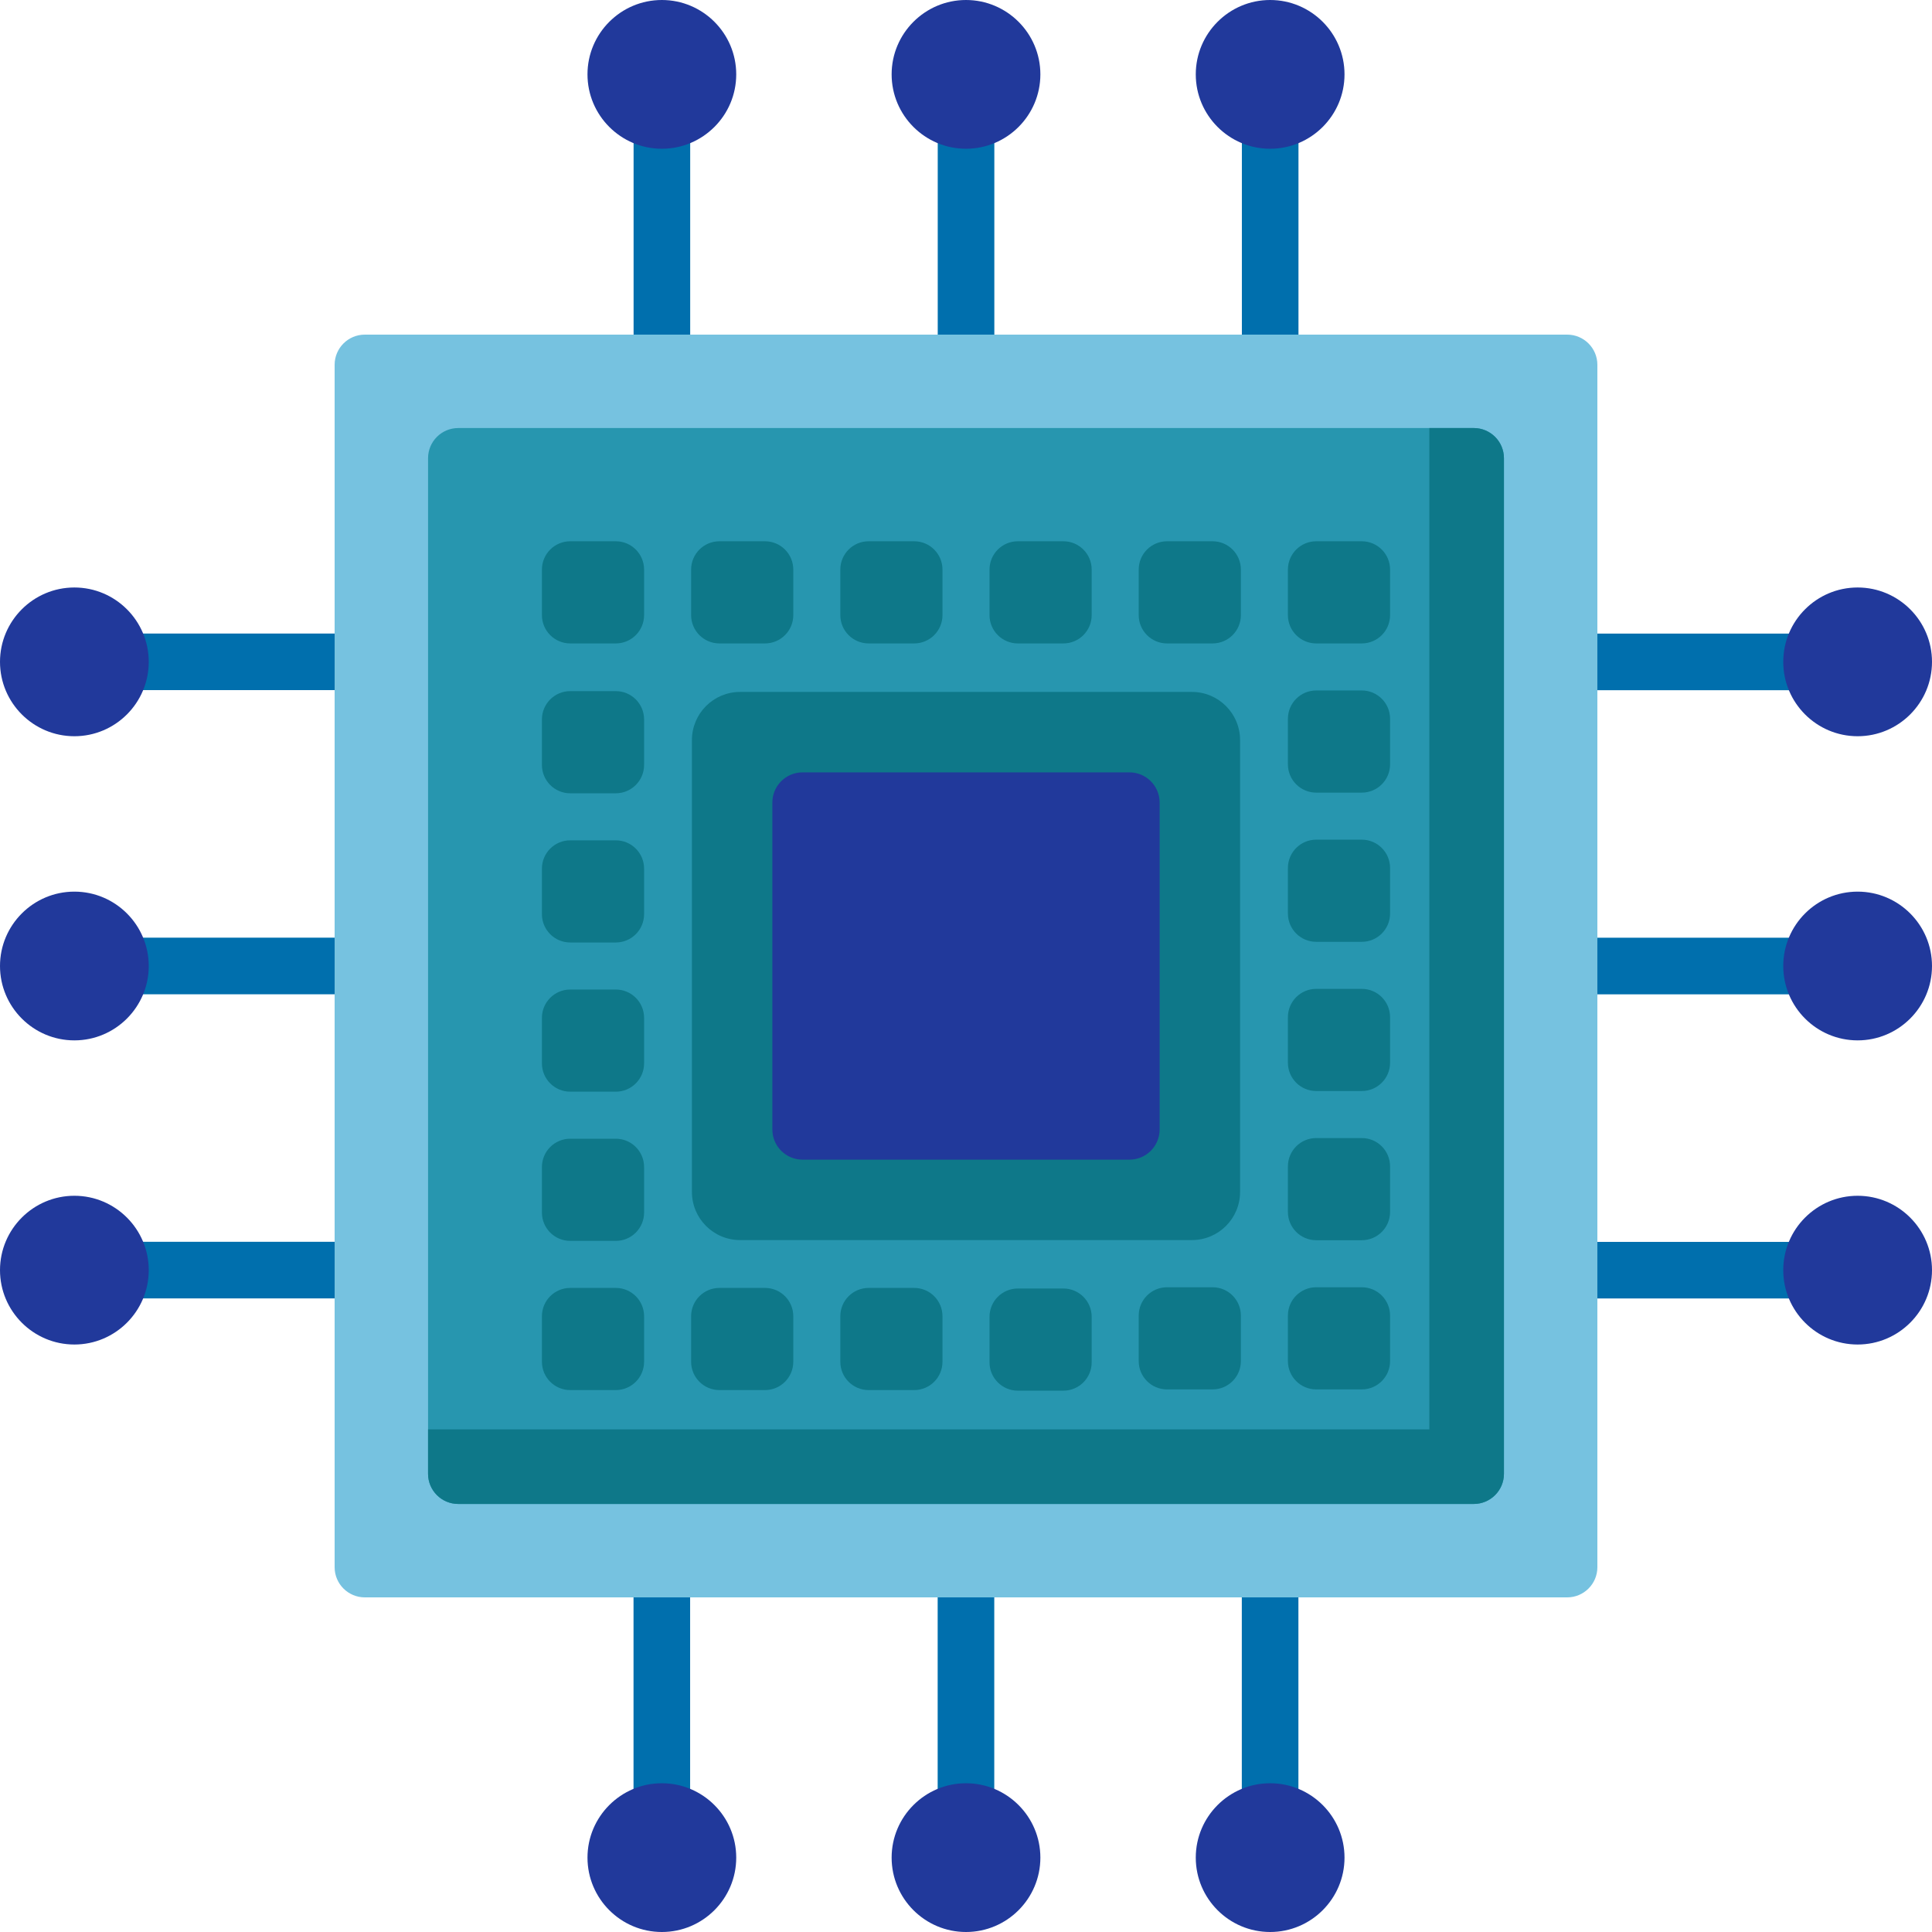 <?xml version="1.0" encoding="iso-8859-1"?>
<!-- Generator: Adobe Illustrator 19.0.0, SVG Export Plug-In . SVG Version: 6.00 Build 0)  -->
<svg version="1.1" id="Capa_1" xmlns="http://www.w3.org/2000/svg" xmlns:xlink="http://www.w3.org/1999/xlink" x="0px" y="0px"
	 viewBox="0 0 512 512" style="enable-background:new 0 0 512 512;" xml:space="preserve">
<path style="fill:#006FAD;" d="M256.009,96.181c-4.142,0-7.5-3.357-7.5-7.5V19.667c0-4.143,3.358-7.5,7.5-7.5s7.5,3.357,7.5,7.5
	v69.014C263.509,92.823,260.151,96.181,256.009,96.181z"/>
<path style="fill:#21399B;" d="M256,39.42c-10.868,0-19.709-8.842-19.709-19.71S245.132,0,256,0c10.868,0,19.709,8.842,19.709,19.71
	S266.868,39.42,256,39.42z"/>
<path style="fill:#006FAD;" d="M336.609,96.181c-4.142,0-7.5-3.357-7.5-7.5V19.667c0-4.143,3.358-7.5,7.5-7.5s7.5,3.357,7.5,7.5
	v69.014C344.109,92.823,340.751,96.181,336.609,96.181z"/>
<path style="fill:#21399B;" d="M336.601,39.42c-10.868,0-19.709-8.842-19.709-19.71S325.733,0,336.601,0s19.709,8.842,19.709,19.71
	S347.468,39.42,336.601,39.42z"/>
<path style="fill:#006FAD;" d="M175.408,96.181c-4.142,0-7.5-3.357-7.5-7.5V19.667c0-4.143,3.358-7.5,7.5-7.5s7.5,3.357,7.5,7.5
	v69.014C182.908,92.823,179.55,96.181,175.408,96.181z"/>
<path style="fill:#21399B;" d="M175.399,39.42c-10.868,0-19.709-8.842-19.709-19.71S164.532,0,175.399,0s19.709,8.842,19.709,19.71
	S186.267,39.42,175.399,39.42z"/>
<path style="fill:#006FAD;" d="M255.991,499.834c-4.142,0-7.5-3.357-7.5-7.5V423.32c0-4.143,3.358-7.5,7.5-7.5s7.5,3.357,7.5,7.5
	v69.014C263.491,496.477,260.133,499.834,255.991,499.834z"/>
<path style="fill:#21399B;" d="M256,512c-10.868,0-19.709-8.842-19.709-19.709c0-10.868,8.842-19.71,19.709-19.71
	s19.709,8.842,19.709,19.71C275.709,503.158,266.868,512,256,512z"/>
<path style="fill:#006FAD;" d="M175.391,499.834c-4.142,0-7.5-3.357-7.5-7.5V423.32c0-4.143,3.358-7.5,7.5-7.5s7.5,3.357,7.5,7.5
	v69.014C182.891,496.477,179.533,499.834,175.391,499.834z"/>
<path style="fill:#21399B;" d="M175.399,512c-10.868,0-19.709-8.842-19.709-19.709c0-10.868,8.842-19.71,19.709-19.71
	s19.709,8.842,19.709,19.71C195.109,503.158,186.267,512,175.399,512z"/>
<path style="fill:#006FAD;" d="M336.592,499.834c-4.142,0-7.5-3.357-7.5-7.5V423.32c0-4.143,3.358-7.5,7.5-7.5s7.5,3.357,7.5,7.5
	v69.014C344.092,496.477,340.734,499.834,336.592,499.834z"/>
<path style="fill:#21399B;" d="M336.601,512c-10.868,0-19.709-8.842-19.709-19.709c0-10.868,8.842-19.71,19.709-19.71
	s19.709,8.842,19.709,19.71C356.31,503.158,347.468,512,336.601,512z"/>
<path style="fill:#006FAD;" d="M492.333,263.509H423.32c-4.142,0-7.5-3.357-7.5-7.5s3.358-7.5,7.5-7.5h69.013
	c4.142,0,7.5,3.357,7.5,7.5S496.475,263.509,492.333,263.509z"/>
<path style="fill:#21399B;" d="M492.291,275.71c-10.868,0-19.709-8.842-19.709-19.71c0-10.867,8.842-19.709,19.709-19.709
	S512,245.133,512,256C512,266.868,503.158,275.71,492.291,275.71z"/>
<path style="fill:#006FAD;" d="M492.333,344.109H423.32c-4.142,0-7.5-3.357-7.5-7.5s3.358-7.5,7.5-7.5h69.013
	c4.142,0,7.5,3.357,7.5,7.5S496.475,344.109,492.333,344.109z"/>
<path style="fill:#21399B;" d="M492.291,356.311c-10.868,0-19.709-8.842-19.709-19.709c0-10.868,8.842-19.71,19.709-19.71
	S512,325.733,512,336.602C512,347.469,503.158,356.311,492.291,356.311z"/>
<path style="fill:#006FAD;" d="M492.333,182.908H423.32c-4.142,0-7.5-3.357-7.5-7.5s3.358-7.5,7.5-7.5h69.013
	c4.142,0,7.5,3.357,7.5,7.5S496.475,182.908,492.333,182.908z"/>
<path style="fill:#21399B;" d="M492.291,195.109c-10.868,0-19.709-8.842-19.709-19.71c0-10.867,8.842-19.709,19.709-19.709
	S512,164.532,512,175.399C512,186.268,503.158,195.109,492.291,195.109z"/>
<path style="fill:#006FAD;" d="M88.68,263.492H19.667c-4.142,0-7.5-3.357-7.5-7.5s3.358-7.5,7.5-7.5H88.68
	c4.142,0,7.5,3.357,7.5,7.5S92.822,263.492,88.68,263.492z"/>
<path style="fill:#21399B;" d="M19.709,275.71C8.842,275.71,0,266.868,0,256c0-10.867,8.842-19.709,19.709-19.709
	s19.71,8.842,19.71,19.709C39.419,266.868,30.577,275.71,19.709,275.71z"/>
<path style="fill:#006FAD;" d="M88.68,182.892H19.667c-4.142,0-7.5-3.357-7.5-7.5s3.358-7.5,7.5-7.5H88.68
	c4.142,0,7.5,3.357,7.5,7.5S92.822,182.892,88.68,182.892z"/>
<path style="fill:#21399B;" d="M19.709,195.109C8.842,195.109,0,186.268,0,175.399c0-10.867,8.842-19.709,19.709-19.709
	s19.709,8.842,19.709,19.709C39.419,186.268,30.577,195.109,19.709,195.109z"/>
<path style="fill:#006FAD;" d="M88.68,344.093H19.667c-4.142,0-7.5-3.357-7.5-7.5s3.358-7.5,7.5-7.5H88.68
	c4.142,0,7.5,3.357,7.5,7.5S92.822,344.093,88.68,344.093z"/>
<path style="fill:#21399B;" d="M19.709,356.311C8.842,356.311,0,347.469,0,336.602c0-10.868,8.842-19.71,19.709-19.71
	s19.709,8.842,19.709,19.71C39.419,347.469,30.577,356.311,19.709,356.311z"/>
<path style="fill:#76C2E0;" d="M415.32,423.321H96.68c-4.418,0-8-3.582-8-8V96.68c0-4.418,3.582-8,8-8h318.64c4.418,0,8,3.582,8,8
	v318.64C423.32,419.739,419.738,423.321,415.32,423.321z"/>
<path style="fill:#2796AF;" d="M398.56,121.435v269.13c0,4.42-3.58,8-8,8H121.44c-4.42,0-8-3.58-8-8v-269.13c0-4.42,3.58-8,8-8
	h269.12C394.98,113.435,398.56,117.015,398.56,121.435z"/>
<g>
	<path style="fill:#0E7889;" d="M398.56,121.435v269.13c0,4.42-3.58,8-8,8H121.44c-4.42,0-8-3.58-8-8v-11.77h265.35v-265.36h11.77
		C394.98,113.435,398.56,117.015,398.56,121.435z"/>
	<path style="fill:#0E7889;" d="M315.869,328.633H196.131c-7.049,0-12.764-5.715-12.764-12.764V196.132
		c0-7.049,5.715-12.764,12.764-12.764h119.738c7.049,0,12.764,5.715,12.764,12.764V315.87
		C328.633,322.919,322.918,328.633,315.869,328.633z"/>
</g>
<path style="fill:#21399B;" d="M299.317,307.318h-86.634c-4.418,0-8-3.582-8-8v-86.634c0-4.418,3.582-8,8-8h86.634
	c4.418,0,8,3.582,8,8v86.634C307.317,303.736,303.735,307.318,299.317,307.318z"/>
<g>
	<path style="fill:#0E7889;" d="M163.19,170.515h-12.074c-4.142,0-7.5-3.357-7.5-7.5v-12.073c0-4.143,3.358-7.5,7.5-7.5h12.074
		c4.142,0,7.5,3.357,7.5,7.5v12.073C170.69,167.158,167.332,170.515,163.19,170.515z"/>
	<path style="fill:#0E7889;" d="M202.729,170.515h-12.073c-4.142,0-7.5-3.357-7.5-7.5v-12.073c0-4.143,3.358-7.5,7.5-7.5h12.073
		c4.142,0,7.5,3.357,7.5,7.5v12.073C210.229,167.158,206.871,170.515,202.729,170.515z"/>
	<path style="fill:#0E7889;" d="M242.267,170.515h-12.073c-4.142,0-7.5-3.357-7.5-7.5v-12.073c0-4.143,3.358-7.5,7.5-7.5h12.073
		c4.142,0,7.5,3.357,7.5,7.5v12.073C249.767,167.158,246.409,170.515,242.267,170.515z"/>
	<path style="fill:#0E7889;" d="M281.806,170.515h-12.073c-4.142,0-7.5-3.357-7.5-7.5v-12.073c0-4.143,3.358-7.5,7.5-7.5h12.073
		c4.142,0,7.5,3.357,7.5,7.5v12.073C289.306,167.158,285.948,170.515,281.806,170.515z"/>
	<path style="fill:#0E7889;" d="M321.345,170.515h-12.073c-4.142,0-7.5-3.357-7.5-7.5v-12.073c0-4.143,3.358-7.5,7.5-7.5h12.073
		c4.142,0,7.5,3.357,7.5,7.5v12.073C328.845,167.158,325.487,170.515,321.345,170.515z"/>
	<path style="fill:#0E7889;" d="M360.884,170.515H348.81c-4.142,0-7.5-3.357-7.5-7.5v-12.073c0-4.143,3.358-7.5,7.5-7.5h12.074
		c4.142,0,7.5,3.357,7.5,7.5v12.073C368.384,167.158,365.026,170.515,360.884,170.515z"/>
	<path style="fill:#0E7889;" d="M163.19,368.384h-12.074c-4.142,0-7.5-3.357-7.5-7.5v-12.073c0-4.143,3.358-7.5,7.5-7.5h12.074
		c4.142,0,7.5,3.357,7.5,7.5v12.073C170.69,365.026,167.332,368.384,163.19,368.384z"/>
	<path style="fill:#0E7889;" d="M202.729,368.384h-12.073c-4.142,0-7.5-3.357-7.5-7.5v-12.073c0-4.143,3.358-7.5,7.5-7.5h12.073
		c4.142,0,7.5,3.357,7.5,7.5v12.073C210.229,365.026,206.871,368.384,202.729,368.384z"/>
	<path style="fill:#0E7889;" d="M242.267,368.384h-12.073c-4.142,0-7.5-3.357-7.5-7.5v-12.073c0-4.143,3.358-7.5,7.5-7.5h12.073
		c4.142,0,7.5,3.357,7.5,7.5v12.073C249.767,365.026,246.409,368.384,242.267,368.384z"/>
	<path style="fill:#0E7889;" d="M281.806,368.542h-12.073c-4.142,0-7.5-3.357-7.5-7.5v-12.073c0-4.143,3.358-7.5,7.5-7.5h12.073
		c4.142,0,7.5,3.357,7.5,7.5v12.073C289.306,365.185,285.948,368.542,281.806,368.542z"/>
	<path style="fill:#0E7889;" d="M321.345,368.209h-12.073c-4.142,0-7.5-3.357-7.5-7.5v-12.073c0-4.143,3.358-7.5,7.5-7.5h12.073
		c4.142,0,7.5,3.357,7.5,7.5v12.073C328.845,364.851,325.487,368.209,321.345,368.209z"/>
	<path style="fill:#0E7889;" d="M360.884,368.209H348.81c-4.142,0-7.5-3.357-7.5-7.5v-12.073c0-4.143,3.358-7.5,7.5-7.5h12.074
		c4.142,0,7.5,3.357,7.5,7.5v12.073C368.384,364.851,365.026,368.209,360.884,368.209z"/>
	<path style="fill:#0E7889;" d="M163.19,210.229h-12.074c-4.142,0-7.5-3.357-7.5-7.5v-12.073c0-4.143,3.358-7.5,7.5-7.5h12.074
		c4.142,0,7.5,3.357,7.5,7.5v12.073C170.69,206.871,167.332,210.229,163.19,210.229z"/>
	<path style="fill:#0E7889;" d="M163.19,249.768h-12.074c-4.142,0-7.5-3.357-7.5-7.5v-12.073c0-4.143,3.358-7.5,7.5-7.5h12.074
		c4.142,0,7.5,3.357,7.5,7.5v12.073C170.69,246.41,167.332,249.768,163.19,249.768z"/>
	<path style="fill:#0E7889;" d="M163.19,289.307h-12.074c-4.142,0-7.5-3.357-7.5-7.5v-12.073c0-4.143,3.358-7.5,7.5-7.5h12.074
		c4.142,0,7.5,3.357,7.5,7.5v12.073C170.69,285.949,167.332,289.307,163.19,289.307z"/>
	<path style="fill:#0E7889;" d="M163.19,328.846h-12.074c-4.142,0-7.5-3.357-7.5-7.5v-12.074c0-4.143,3.358-7.5,7.5-7.5h12.074
		c4.142,0,7.5,3.357,7.5,7.5v12.074C170.69,325.488,167.332,328.846,163.19,328.846z"/>
	<path style="fill:#0E7889;" d="M360.884,210.054H348.81c-4.142,0-7.5-3.357-7.5-7.5V190.48c0-4.143,3.358-7.5,7.5-7.5h12.074
		c4.142,0,7.5,3.357,7.5,7.5v12.073C368.384,206.696,365.026,210.054,360.884,210.054z"/>
	<path style="fill:#0E7889;" d="M360.884,249.593H348.81c-4.142,0-7.5-3.357-7.5-7.5V230.02c0-4.143,3.358-7.5,7.5-7.5h12.074
		c4.142,0,7.5,3.357,7.5,7.5v12.073C368.384,246.235,365.026,249.593,360.884,249.593z"/>
	<path style="fill:#0E7889;" d="M360.884,289.132H348.81c-4.142,0-7.5-3.357-7.5-7.5v-12.073c0-4.143,3.358-7.5,7.5-7.5h12.074
		c4.142,0,7.5,3.357,7.5,7.5v12.073C368.384,285.774,365.026,289.132,360.884,289.132z"/>
	<path style="fill:#0E7889;" d="M360.884,328.671H348.81c-4.142,0-7.5-3.357-7.5-7.5v-12.074c0-4.143,3.358-7.5,7.5-7.5h12.074
		c4.142,0,7.5,3.357,7.5,7.5v12.074C368.384,325.313,365.026,328.671,360.884,328.671z"/>
</g>
<g>
</g>
<g>
</g>
<g>
</g>
<g>
</g>
<g>
</g>
<g>
</g>
<g>
</g>
<g>
</g>
<g>
</g>
<g>
</g>
<g>
</g>
<g>
</g>
<g>
</g>
<g>
</g>
<g>
</g>
</svg>
